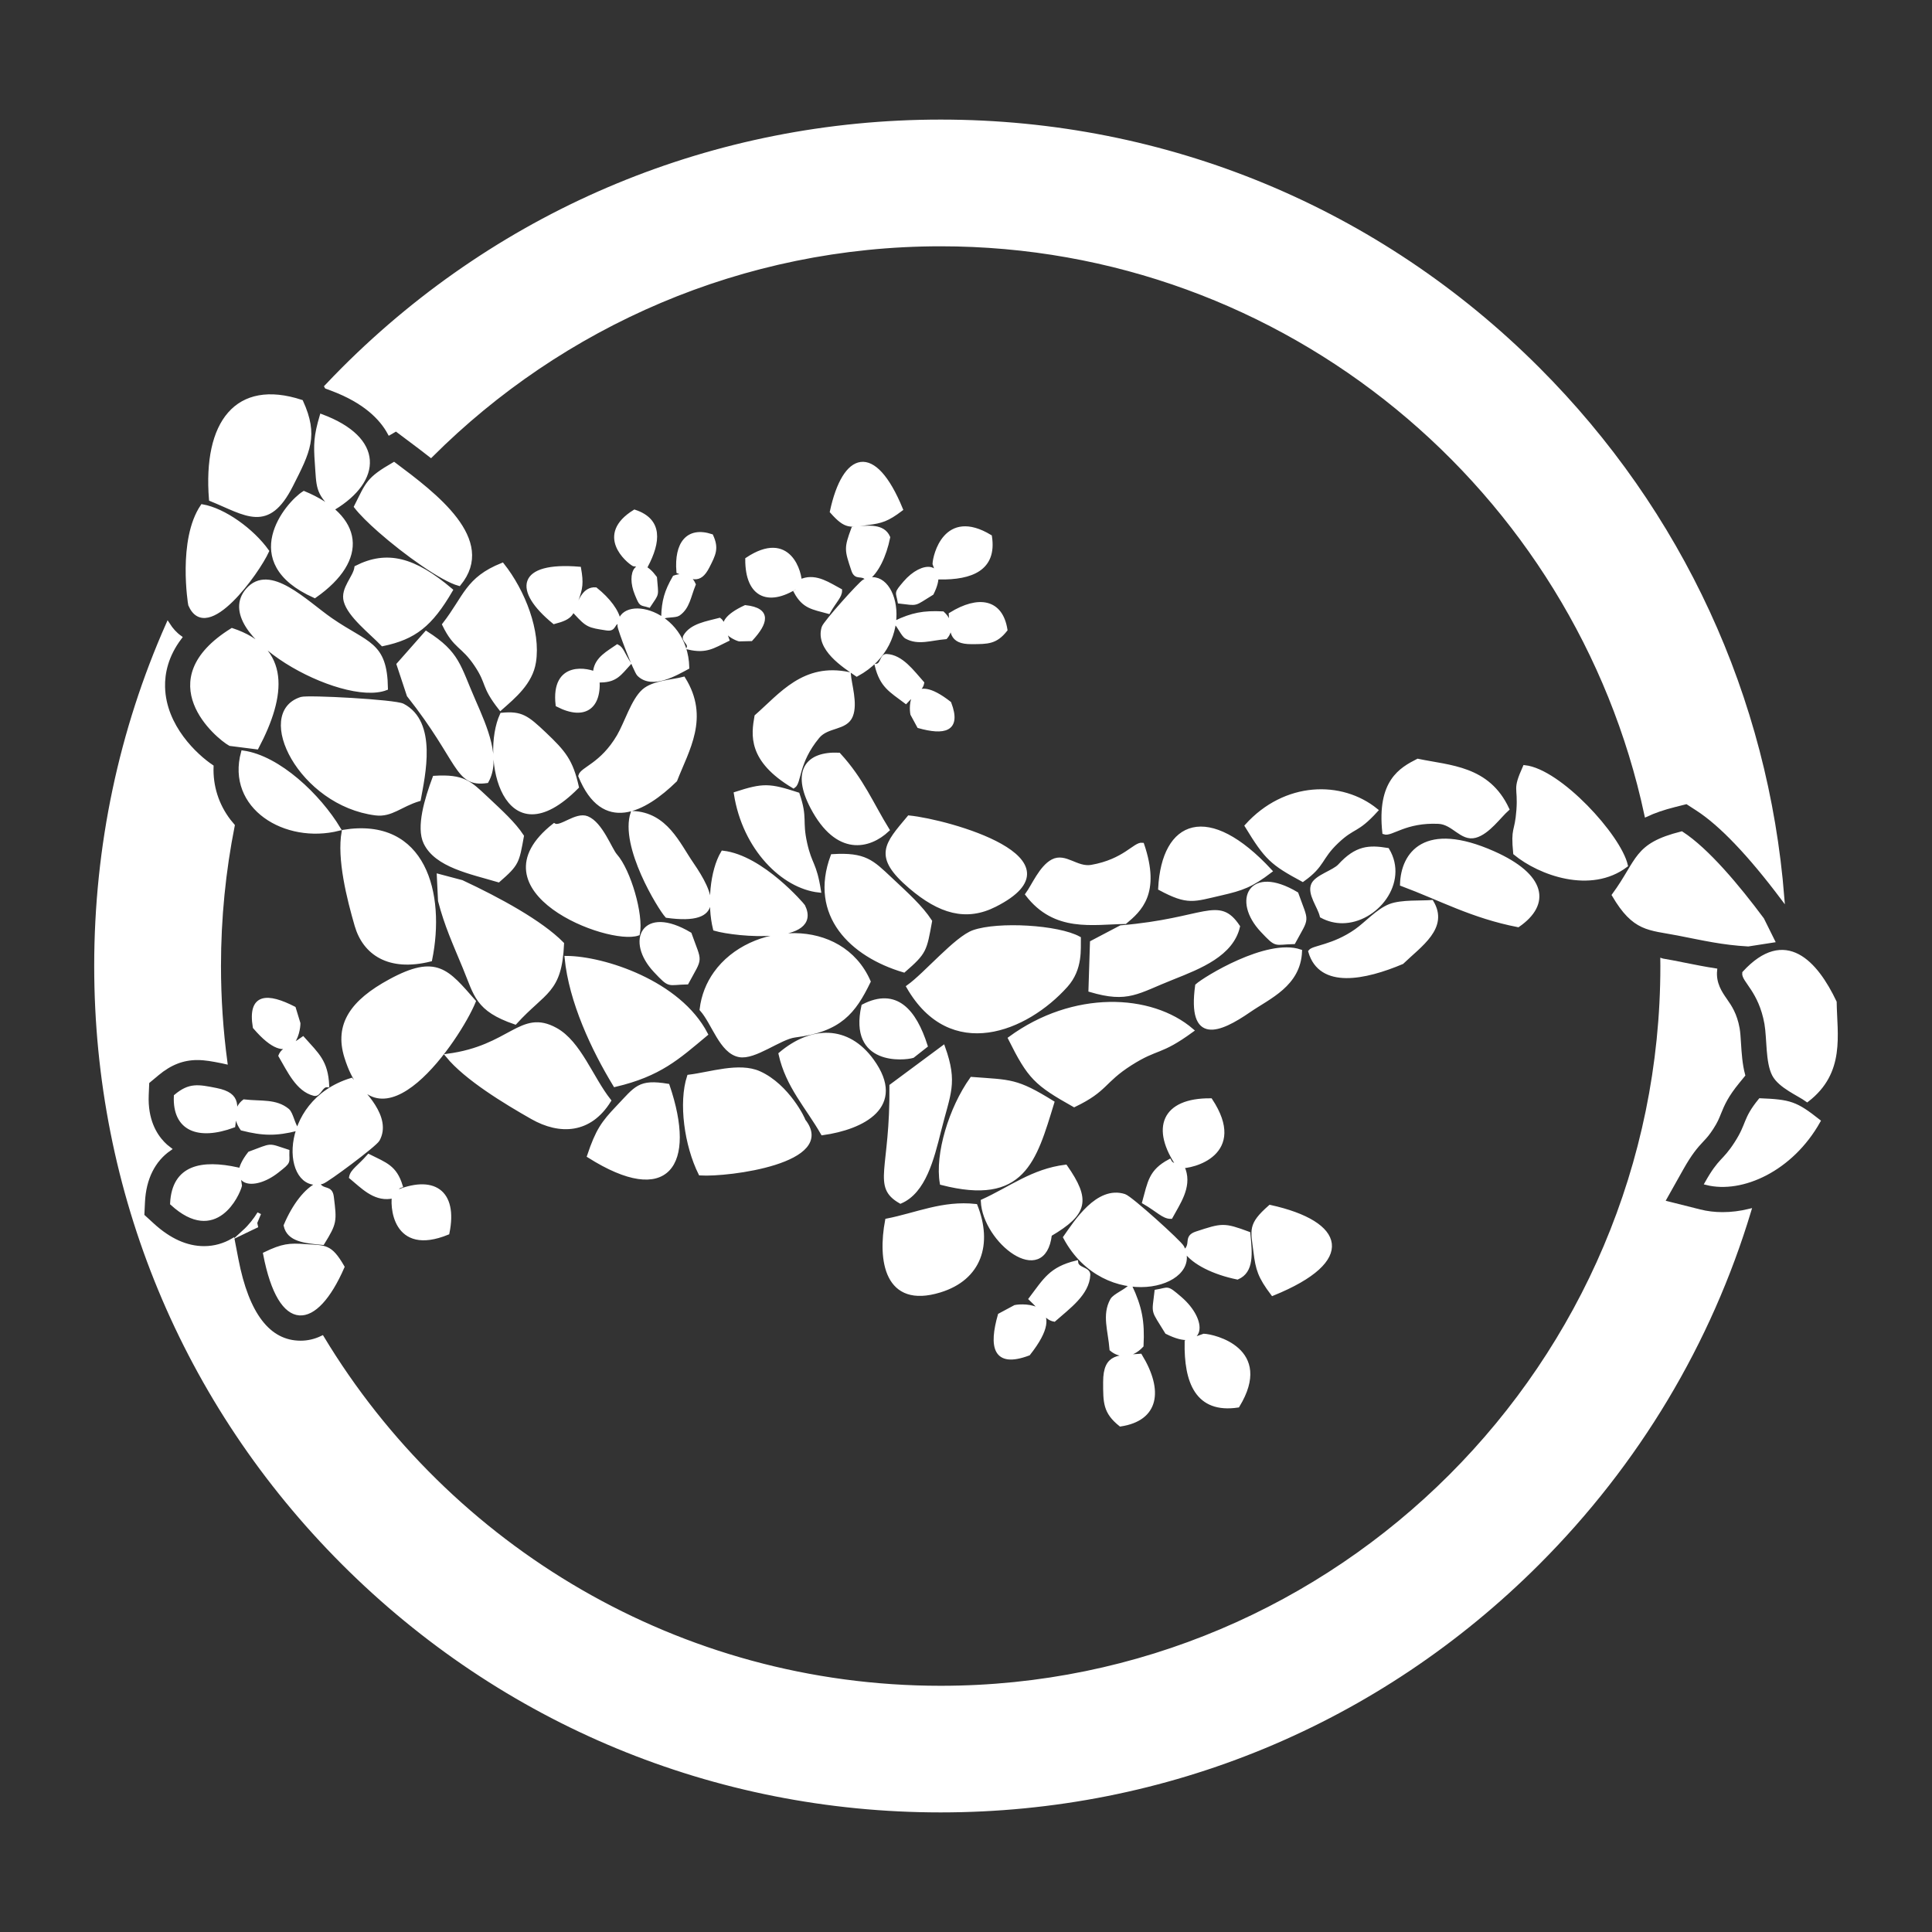 <?xml version="1.0" encoding="utf-8"?>
<svg version="1.1" id="katman_1" xmlns="http://www.w3.org/2000/svg" xmlns:xlink="http://www.w3.org/1999/xlink" x="0px" y="0px" viewBox="0 0 500 500" style="enable-background:new 0 0 500 500;" xml:space="preserve">
	<rect x="0" y="0" width="500" height="500" fill="#333333" stroke="none"/>
	<style type="text/css">
		.st0 {
			stroke: #fff;
			fill: #fff;
			stroke-miterlimit: 10;
		}

		.st1 {
			fill: #fff;
			clip-rule: evenodd;
			stroke: #fff;
			stroke-miterlimit: 10;
		}
	</style>
	<g>
		<g>
			<path class="st0" d="M63.18,318.79l2.14-1.03c0.32-0.15,0.63-0.3,0.93-0.44l-0.19-0.87c0,0,0.99-2.35,1.02-2.43
			C66.07,315.66,64.77,317.34,63.18,318.79z" />
			<path class="st0" d="M84.5,100.13l1.36,0.51c8.56,3.2,12.84,7.56,14.94,11.45l1.71-0.99l3.97,2.98c1.6,1.2,3.31,2.48,5.04,3.84
			c33.81-33.77,80.47-54.68,131.92-54.68c89.57,0,164.6,63.38,182.63,147.64c1.99-0.93,4.37-1.76,7.31-2.5l3.17-0.8l2.75,1.78
			c6.08,3.94,13.47,11.68,21.99,23c-4.11-51.73-26.21-99.81-63.3-136.9c-41.28-41.28-96.16-64.01-154.54-64.01
			S130.17,54.18,88.89,95.46c-1.51,1.51-2.98,3.04-4.44,4.58L84.5,100.13z" />
			<path class="st0" d="M445.8,314.2C445.8,314.2,445.8,314.2,445.8,314.2c-2.06,0-4.05-0.24-5.94-0.72l-9.54-2.4l4.82-8.58
			c2.28-4.06,3.74-5.75,5.41-7.53c0.82-0.87,1.41-1.51,2.45-3.12c1.05-1.62,1.42-2.55,1.89-3.73c0.99-2.48,1.98-4.65,4.83-8.14
			l1.43-1.75c-0.73-2.71-0.91-5.59-1.08-8.23c-0.09-1.48-0.18-2.87-0.35-3.81c-0.66-3.68-2.01-5.64-3.21-7.36
			c-1.26-1.81-2.97-4.27-2.62-7.73c-2.67-0.41-5.23-0.92-7.99-1.47c-0.98-0.2-2-0.4-3.08-0.61c-0.9-0.17-1.75-0.32-2.54-0.45
			c-0.03-0.01-0.07-0.01-0.1-0.02c0,0.49,0.02,0.97,0.02,1.46c0,102.98-83.78,186.77-186.77,186.77
			c-67.84,0-127.34-36.36-160.05-90.61c-1.78,0.86-3.64,1.3-5.57,1.3c0,0,0,0,0,0c-8.27,0-13.85-7.24-16.6-21.51l-0.96-4.99
			c-2.12,1.24-4.61,2.03-7.45,2.03c0,0,0,0,0,0c-4.52,0-9.01-2.02-13.35-6l-2.6-2.38l0.17-3.52c0.29-6.17,2.71-10.89,6.81-13.74
			c-0.67-0.5-1.23-1.01-1.7-1.51c-2.04-2.13-4.42-6.03-4.14-12.49l0.14-3.32l2.55-2.13c3.32-2.78,6.62-4.07,10.4-4.07
			c2.09,0,4.01,0.38,6.24,0.82l0.12,0.02c0.31,0.06,0.61,0.13,0.91,0.2c-1.09-8.15-1.66-16.46-1.66-24.9
			c0-12.42,1.23-24.57,3.56-36.32c-0.35-0.4-0.69-0.81-1.01-1.23c-3.12-4.09-4.65-8.94-4.47-14.04
			c-4.12-2.77-12.3-10.34-12.55-20.58c-0.09-3.54,0.79-8.12,4.37-12.84c-1.21-0.86-2.26-2.02-3.14-3.4
			C31.27,189.07,24.88,219.04,24.88,250c0,58.38,22.73,113.26,64.01,154.54c41.28,41.28,96.16,64.01,154.54,64.01
			s113.26-22.73,154.54-64.01c25.88-25.88,44.47-57.11,54.74-91.19C450.43,313.9,448.11,314.2,445.8,314.2z" />
		</g>
		<path class="st1" d="M54.58,129.22c-1.59-19.84,6.66-30.73,23.39-25.26c3.99,8.78,1.85,12.84-2.61,21.63
		C69.32,137.56,63.73,132.94,54.58,129.22z M83.22,107.68c-1.53,5.22-1.59,7.33-1.25,12.07c0.45,6.18,0.07,7.59,4.42,11.74
		C98.35,124.23,99.01,113.59,83.22,107.68z M101.96,120.1c-6.79,3.92-6.77,4.94-9.84,11.02c1.3,1.68,3.5,3.86,6.12,6.17
		c6.7,5.9,16.17,12.64,20.57,13.84C128.16,139.74,112.57,128.04,101.96,120.1z M138.21,171.34c1.25-7.89-2.7-18.23-8.21-25.18
		c-9.14,3.66-9.52,8.35-15.06,15.48c2.89,5.98,4.81,5.21,8.28,10.39c3.39,5.05,1.6,5.33,6.3,11.32
		C133.01,180.27,137.38,176.68,138.21,171.34z M69.13,142.64c-3.83-5.37-11.12-10.65-16.77-11.63c-5.92,8.74-3.18,25.42-3.16,25.47
		C53.5,166.57,66.68,148.03,69.13,142.64z M87.67,214.51c-5.1-8.48-15.5-18.48-24.8-19.78C59.01,208.87,73.84,217.99,87.67,214.51z
		 M59.55,192.55l6.91,0.88c7.14-13.51,8.34-25.48-6.41-30.38C38.86,176.23,56.29,190.74,59.55,192.55z M116.68,152.74
		c-9.52-8.07-16.52-9.9-24.46-5.87c-0.35,2.61-3.65,5.46-2.78,8.67c1.02,3.78,6.44,7.95,9.58,11.19
		C107.27,165.01,111.44,161.72,116.68,152.74z M81.45,154.27c13.67-9.58,12.03-20.51-2.79-26.68
		C74.35,130.31,61.57,145.4,81.45,154.27z M99.9,178.14c-0.18-11.8-4.86-11.24-14.25-17.73c-6.62-4.58-15.89-14.28-21.58-7.71
		C54.48,163.78,88.52,182.52,99.9,178.14z M104.23,182.58c-2.01-1.05-24.53-2.26-26.25-1.72c-11.92,3.75-0.15,27.23,19.26,29.67
		c4.03,0.5,6.42-2.24,11.17-3.66C109.54,200.6,112.7,186.99,104.23,182.58z M122.64,181.48c-4.02-9.15-4.05-12.35-12.34-17.65
		l-7.17,8.12l2.64,7.98c13.51,17.09,12.22,23.36,20.2,22.24C129.17,196.41,125.7,188.46,122.64,181.48z M88.92,215.24
		c-1.28,6.97,1.36,17.39,3.36,24.28c2.08,7.12,8.33,11.5,19.06,8.83C114.81,231.36,109.84,211.88,88.92,215.24z M174.77,201.9
		c3.07-7.9,8.4-16.18,2.13-26.24c-2.67,0.73-7.78,0.89-10.33,3.16c-2.75,2.45-4.48,8.33-6.46,11.71c-4.38,7.46-9.51,8.4-9.95,10.28
		C156.11,215.4,166.71,209.77,174.77,201.9z M143.4,161c4.7-1.22,4.56-2.21,5.88-5.92c1.02-2.84,1.27-4.18,0.61-7.92
		C134.2,145.86,133.25,152.69,143.4,161z M163.99,146.05l3.21,0.41c3.3-6.26,3.85-11.8-2.97-14.06
		C154.41,138.49,162.49,145.21,163.99,146.05z M183.15,146.61c1.63-3.21,2.41-4.69,0.95-7.9c-6.12-2-9.13,1.98-8.55,9.22
		C178.91,149.3,180.94,150.98,183.15,146.61z M191.31,165.49l3.06-0.07c3.84-4.16,4.94-7.61-1.47-8.31
		C182.77,161.83,189.94,165.13,191.31,165.49z M188.23,165.53c-1.02-2.73-0.88-4.25-2.02-5.12c-3.25,0.86-7.3,1.44-8.92,4.32
		c-0.53,0.93,1.36,1.69,0.93,2.9C182.71,168.65,184.42,167.39,188.23,165.53z M164.77,153.76c1.25,3.02,1,2.29,3.17,2.96
		c2.29-3.47,1.97-2.29,1.59-7.2C165.15,143.6,162.46,148.18,164.77,153.76z M171.61,159.65c0.95-0.47,3.19-0.23,3.96-0.75
		c2.47-1.7,2.72-4.55,3.99-7.66c-0.66-1.6-2.42-2.76-5.02-1.82C172.43,153.09,171.75,155.51,171.61,159.65z M148.93,158.52
		c3.14,3.4,3.4,3.43,8.12,4.15c2.09,0.31,1.35-1.38,3.12-1.88c-0.35-2.52-2.74-5.67-6.03-8.29
		C151.32,152.33,150.19,155.23,148.93,158.52z M144.29,182.43c7.3,3.76,11.37,0.31,10.23-7.87
		C152.34,173.3,143.01,171.3,144.29,182.43z M162.79,171.71c-1.55-2.38-1.87-3.86-3.01-4.43c-2.3,1.6-5.31,3.14-5.76,6.29
		c-0.15,1.02,1.54,1.3,1.54,2.56C159.35,176.03,160.33,174.41,162.79,171.71z M177.89,172.73c-0.37-14.87-17.65-18.57-17.59-10.8
		c0.01,0.93,4.17,11.79,5.02,12.61C168.81,178,174.99,174.28,177.89,172.73z M88.65,327.88c-3.24-5.58-4.47-5.04-9.7-5.41
		c-4.01-0.29-5.81-0.15-10.36,2.05C72.55,345.12,81.67,343.88,88.65,327.88z M62.12,306.84l-0.64-4.23
		c-9.2-2.01-16.5-0.73-16.96,8.84C55.85,321.84,61.58,309.07,62.12,306.84z M55.96,282.07c-4.7-0.93-6.88-1.39-10.47,1.62
		c-0.37,8.56,5.81,10.99,14.9,7.66C60.93,286.56,62.36,283.35,55.96,282.07z M77.25,264.85l-1.19-3.9
		c-6.72-3.44-11.54-3.6-10.14,4.86C75.61,277.11,77.27,266.74,77.25,264.85z M78.41,268.79c-3.14,2.28-5.13,2.64-5.85,4.43
		c2.26,3.85,4.48,8.83,8.75,9.89c1.38,0.33,1.69-2.35,3.39-2.23C84.38,274.75,82.17,273.01,78.41,268.79z M71.72,303.08
		c3.41-2.68,2.57-2.1,2.67-5.11c-5.29-1.7-3.66-1.72-9.8,0.53C58.56,306.25,65.39,308.06,71.72,303.08z M76.81,292.19
		c-0.93-1.04-1.42-4-2.37-4.81c-3.07-2.54-6.81-1.85-11.26-2.35c-1.82,1.39-2.68,4.09-0.54,7.07
		C68.11,293.49,71.46,293.51,76.81,292.19z M83.5,321.69c3.23-5.26,3.17-5.6,2.4-11.9c-0.34-2.8-2.25-1.24-3.52-3.33
		c-3.11,1.36-6.3,5.54-8.47,10.71C74.72,320.86,78.83,321.25,83.5,321.69z M115.82,319.07c2.19-10.72-3.68-14.71-13.76-10.3
		C101.23,312.01,102.01,324.7,115.82,319.07z M95.44,299.18c-2.5,2.86-4.28,3.79-4.6,5.46c2.87,2.37,5.93,5.68,10.14,5.13
		c1.36-0.17,1.11-2.44,2.73-2.89C102.21,302.04,99.79,301.35,95.44,299.18z M90.94,279.47c-18.94,5.8-17.48,29.3-7.54,26.43
		c1.2-0.34,13.62-9.58,14.38-10.95C100.95,289.22,93.97,282.62,90.94,279.47z M100.95,253.9c-9.76,5.3-13.96,11.23-11.34,19.65
		c8.16,26.22,29.14-4.88,33.02-14.38C115.74,251.34,112.97,247.36,100.95,253.9z M149.31,203.66c-1.49-6.7-3.32-8.92-8.38-13.72
		c-4.59-4.35-6.06-5.46-11.06-4.98C124.84,195.88,130.58,222.55,149.31,203.66z M125.8,206.54c-4.21-3.94-5.85-5.73-13.36-5.27
		c-2.07,5.54-4.27,12.83-2.34,16.83c2.84,5.9,11.67,7.59,18.9,9.73c4.91-4.29,4.86-4.69,6.09-11.43
		C132.93,213.12,129.76,210.27,125.8,206.54z M328.7,312.33c-5.36,4.71-4.51,5.93-3.8,11.7c0.55,4.42,1.1,6.35,4.47,10.81
		C350.87,326.12,347.57,316.49,328.7,312.33z M311.56,345.67l-4.48,1.59c-0.2,10.42,2.75,18.08,13.25,16.52
		C329.18,349.24,314.1,345.76,311.56,345.67z M285.99,357.66c0,5.3-0.05,7.76,4,11.01c9.37-1.43,10.68-8.66,5.11-17.81
		C289.8,351.3,285.99,350.43,285.99,357.66z M262.72,338.23l-3.99,2.14c-2.28,8.04-1.43,13.3,7.45,9.96
		C276.38,337.39,264.77,337.8,262.72,338.23z M266.75,336.14c3.14,2.92,3.96,5,6.06,5.4c3.71-3.28,8.65-6.75,8.86-11.62
		c0.06-1.57-2.91-1.32-3.14-3.19C271.94,328.37,270.52,331.16,266.75,336.14z M305.41,336.03c-3.65-3.12-2.84-2.32-6.13-1.79
		c-0.7,6.1-1.08,4.33,2.69,10.53C311.67,349.66,312.16,341.84,305.41,336.03z M292.5,332.85c-0.94,1.25-4.05,2.41-4.71,3.62
		c-2.12,3.87-0.54,7.78-0.15,12.72c1.92,1.66,5.02,2.02,7.81-0.94C295.77,342.01,295.08,338.38,292.5,332.85z M323.09,319.24
		c-6.4-2.36-6.77-2.23-13.45-0.04c-2.96,0.98-0.86,2.7-2.85,4.54c2.14,3.08,7.36,5.65,13.45,6.9
		C324.05,328.98,323.61,324.43,323.09,319.24z M313.3,284.74c-12.11-0.1-15.16,7.15-8.22,17.14
		C308.77,302.09,322.39,298.52,313.3,284.74z M296.09,311.12c3.63,2.1,5.03,3.84,6.91,3.82c1.96-3.62,4.88-7.65,3.39-12.09
		c-0.48-1.44-2.89-0.7-3.72-2.35C297.74,303.15,297.53,305.93,296.09,311.12z M275.65,320.23c10.36,19.32,35.55,12.7,30.3,2.51
		c-0.62-1.21-13.32-12.72-14.96-13.24C284.08,307.29,278.43,316.27,275.65,320.23z M215.27,132.39c3.77,4.25,4.73,3.57,9.32,2.99
		c3.5-0.45,5.04-0.9,8.58-3.58C226.15,114.71,218.51,117.36,215.27,132.39z M241.84,145.91l1.28,3.56
		c8.29,0.12,14.38-2.26,13.1-10.6C244.63,131.88,241.91,143.89,241.84,145.91z M251.47,166.21c4.22-0.02,6.18,0.01,8.76-3.22
		c-1.17-7.45-6.94-8.48-14.19-4.01C246.4,163.2,245.73,166.24,251.47,166.21z M236.1,184.8l1.71,3.16c6.4,1.79,10.58,1.09,7.9-5.96
		C235.38,173.93,235.75,183.16,236.1,184.8z M234.42,181.6c2.31-2.52,3.96-3.18,4.26-4.84c-2.62-2.94-5.4-6.85-9.27-7.01
		c-1.24-0.04-1.04,2.32-2.52,2.52C228.22,177.51,230.44,178.61,234.42,181.6z M234.2,150.83c-2.47,2.91-1.85,2.27-1.39,4.88
		c4.85,0.54,3.45,0.84,8.36-2.17C245.02,145.81,238.8,145.44,234.2,150.83z M231.71,161.12c0.99,0.74,1.93,3.21,2.9,3.73
		c3.08,1.67,6.19,0.4,10.12,0.07c1.33-1.54,1.59-4-0.77-6.2C238.99,158.48,236.1,159.04,231.71,161.12z M220.8,136.83
		c-1.87,5.1-1.76,5.39,0.01,10.69c0.77,2.35,2.14,0.67,3.61,2.26c2.45-1.71,4.48-5.88,5.46-10.72
		C228.53,136.03,224.91,136.4,220.8,136.83z M193.37,144.74c-0.04,9.63,5.74,12.03,13.67,6.48
		C207.19,148.28,204.29,137.46,193.37,144.74z M214.41,158.35c1.66-2.9,3.03-4.02,3.02-5.52c-2.9-1.54-6.1-3.86-9.64-2.65
		c-1.14,0.39-0.54,2.29-1.85,2.97C208.07,157.06,210.29,157.22,214.41,158.35z M221.74,174.57c15.33-8.31,9.97-28.33,1.9-24.13
		c-0.97,0.5-10.08,10.64-10.5,11.95C211.41,167.9,218.57,172.37,221.74,174.57z M243.23,334c10.4-3.19,13.14-12.12,9.26-21.92
		c-8.52-0.92-15.18,2.25-22.93,3.78C227.63,326.07,229.3,338.28,243.23,334z M272.35,285.33c-9.37-5.8-10.74-5.35-20.87-6.12
		c-5.44,7.63-9.05,19.53-7.76,26.98C264.8,311.61,267.73,300.43,272.35,285.33z M271.73,319.5c9.38-5.51,10.04-8.96,4.03-17.58
		c-8.5,1.05-14.25,5.68-21.43,8.94C254.78,321.25,270.12,333.21,271.73,319.5z M243.07,292.58c2.41-9.69,4.35-12.25,1.04-21.51
		l-13.43,9.96c0.22,21.79-4.62,25.95,2.37,29.96C239.11,308.38,241.23,299.96,243.07,292.58z M205.37,203.51
		c1.61-1.05,0.75-6.2,6.26-12.86c2.5-3.02,7.25-2.01,8.61-5.43c1.26-3.17-0.34-8.03-0.55-10.79c-11.61-2.46-17.56,5.38-23.94,10.97
		C194.92,190.17,193.94,196.7,205.37,203.51z M143.81,266.47c-8.99-4.96-11.61,4.6-27.98,6.74c4.8,5.87,15,12.04,21.92,15.97
		c7.17,4.07,14.88,3.73,19.89-4.34C153.01,278.97,149.92,269.84,143.81,266.47z M225.71,274.53c-6.36-8.82-15.7-8.55-23.73-1.76
		c1.86,8.37,7,13.67,10.91,20.52C223.21,291.84,234.23,286.35,225.71,274.53z M207.94,289.98c0.13-0.12-4.07-8.96-11.46-12.28
		c-5.19-2.32-12.67,0.26-18.19,0.93c-2.21,6.75-0.68,17.78,2.96,25.08C188.55,304.17,216.45,300.55,207.94,289.98z M172.8,280.97
		c-7.41-1.22-8.06,0.51-12.96,5.66c-3.76,3.95-5.21,5.96-7.41,12.52C172.8,312.02,179.79,301.49,172.8,280.97z M229.69,214.77
		c-4.11-6.64-6.56-12.89-12.61-19.48c-8.26-0.36-11.73,4.36-6.88,13.61C216.71,221.3,224.96,219.21,229.69,214.77z M211.96,230.49
		c-1.15-7.24-2.28-6.47-3.57-12.26c-1.32-5.95,0.18-6.43-1.94-12.67c-7.35-2.38-8.88-2.46-16.03-0.15
		C192.64,219.59,202.66,229.48,211.96,230.49z M159.27,221.42c-1.37-1.55-3.73-8.23-7.32-9.7c-2.81-1.16-6.86,2.85-8.53,1.85
		c-21.51,16.94,14.09,30.7,21.68,28.07C166.08,236.81,162.77,225.35,159.27,221.42z M120.23,250.34
		c2.97,7.16,3.16,10.89,13.09,14.29c7.56-8.3,11.6-7.85,12.16-20.38c-5.51-5.6-16.37-11.5-25.97-15.99l-5.96-1.58l0.31,6.44
		C115.53,239.52,117.59,243.95,120.23,250.34z M146.62,247.89c1.1,11.27,6.89,23.63,12.54,32.91c11.56-2.72,16.22-7.05,23.54-13.16
		C175.75,254.23,156.22,247.95,146.62,247.89z M207.86,234.46c-0.02-0.05-10.61-12.64-20.8-13.81c-2.86,4.8-3.58,13.52-2.04,19.75
		C190.55,242.02,212.59,244.02,207.86,234.46z M179.02,223.57c-3.52-5.1-6.67-12.85-15.32-13.19c-2.9,8.56,7.1,24.73,8.88,26.66
		C187.55,239.11,184.36,231.34,179.02,223.57z M185.16,251.88c-1.88,2.64-3.18,5.77-3.6,9.35c3.14,3.52,5.09,10.94,9.74,11.85
		c3.95,0.8,10.52-4.6,14.42-5.08c11.65-1.44,15.27-6.1,19.1-13.98C217.65,237.66,194.33,239.03,185.16,251.88z M169.61,251.24
		c3.94,4.18,3.11,3.13,8.15,3.03c3.72-6.9,3.49-4.81,0.75-12.53C166.5,234.6,162.32,243.5,169.61,251.24z M235.62,229.51
		c7.6,6.48,14.4,8.5,21.88,4.7c23.31-11.81-12.09-21.64-22.24-22.67C229.42,218.53,226.26,221.51,235.62,229.51z M230.35,227.42
		c-4.69-4.4-6.52-6.39-14.9-5.87c-5.68,15.26,4.94,25.62,18.47,29.62c5.48-4.77,5.42-5.24,6.8-12.75
		C238.32,234.75,234.77,231.57,230.35,227.42z M251.97,241.2c-4.51,1.58-12.38,10.95-16.9,14.17c11.01,19.16,30.5,11.21,40.81-0.31
		c3.93-4.39,3.27-9.66,3.34-12.22C273.83,239.86,258.36,238.96,251.97,241.2z M236.2,273.31l3.37-2.65
		c-2.88-8.98-7.63-14.67-16.15-10.28C220.09,275.39,234,273.97,236.2,273.31z M261.39,268.74c5.05,10.12,6.7,11.71,16.61,17.28
		c8.39-4.03,7.33-6.15,14.58-10.77c7.07-4.48,7.47-2.46,15.86-8.58C297.88,257.58,277.76,256.75,261.39,268.74z M295.62,218.59
		c-1.91-0.24-4.59,4.23-13.12,5.73c-3.85,0.68-6.83-3.17-10.08-1.44c-3.01,1.6-4.94,6.34-6.57,8.58c7.23,9.4,16.86,7.28,25.34,7.17
		C294.92,235.51,299.9,231.19,295.62,218.59z M320.41,239.8c-5.09-7.6-8.5-1.66-30.33,0.17l-7.5,3.94l-0.39,12.34
		c9.77,2.89,12.04,0.43,21.36-3.25C310.64,250.19,318.74,246.96,320.41,239.8z M323.27,261.52c5.11-3.52,12.86-6.66,13.2-15.32
		c-8.56-2.9-24.73,7.11-26.67,8.88C307.75,270.06,315.51,266.88,323.27,261.52z M300.23,229.93c7.26,3.89,8.61,2.94,15.78,1.31
		c5.49-1.26,7.82-2.09,12.72-5.82C312.62,208,301.13,212.59,300.23,229.93z M326.65,240.81c3.93,4.17,3.1,3.13,8.14,3.02
		c3.73-6.88,3.49-4.8,0.75-12.52C323.53,224.16,319.36,233.06,326.65,240.81z M322.64,213.73c5.13,8.41,6.56,9.68,14.5,13.97
		c5.42-3.85,4.34-5.62,8.87-9.9c4.42-4.18,5-2.47,10.12-8.09C347.18,202.45,332.61,202.69,322.64,213.73z M358.24,215.44
		c1.81,0.65,5.41-3.13,14.04-2.73c3.92,0.18,5.98,4.59,9.53,3.62c3.29-0.9,6.2-5.1,8.28-6.94c-5.02-10.75-14.85-10.78-23.16-12.52
		C362.62,199.08,356.82,202.21,358.24,215.44z M359.07,219.94c-4.76-0.78-8-0.64-12.36,4.12c-1.46,1.6-5.97,2.83-6.88,4.86
		c-1.07,2.38,1.64,5.62,2.23,8.15c1.74,0.94,3.55,1.36,5.33,1.36C356.08,238.4,364.13,228.37,359.07,219.94z M362.84,249.04
		c4.67-4.5,11.65-9.02,7.67-15.61c-2.76,0.22-7.79-0.13-10.75,1c-3.21,1.25-6.14,4.62-8.8,6.48c-5.86,4.11-11.06,4.23-11.89,5.33
		C341.77,255.52,353.29,253.07,362.84,249.04z M362.82,228.84c10.07,3.76,18.23,8.31,30.05,10.61c8.01-5.55,6.82-12.82-6.4-18.69
		C368.76,212.9,363.06,220.94,362.82,228.84z M394.59,198.52c-2.8,6.27-1.18,4.8-1.65,11.19c-0.44,5.94-1.5,4.25-0.83,11.09
		c6.36,5.25,19.56,10.08,28.68,3.17C419.07,216.4,403.59,199.48,394.59,198.52z M452.43,244.44l6.37-0.99l-2.74-5.52
		c-6.33-8.51-14.27-17.99-20.86-22.26c-12.15,3.05-10.91,6.92-17.54,15.98c5.32,9.05,9.02,8.5,16.6,9.97
		C441.06,242.95,445.81,244.07,452.43,244.44z M451.38,251.81c-0.25,1.91,4.23,4.58,5.75,13.09c0.67,3.87,0.26,9.98,1.98,13.24
		c1.6,3,6.34,4.93,8.59,6.55c9.38-7.24,7.25-16.86,7.13-25.34C470,249.16,462.02,240.19,451.38,251.81z M470.63,290.15
		c-5.9-4.65-7.37-5.1-15.09-5.42c-4.16,5.1-2.92,6.08-6.23,11.19c-3.22,4.99-4.02,3.87-7.62,10.27
		C450.78,308.47,463.61,302.68,470.63,290.15z" />
	</g>
</svg>